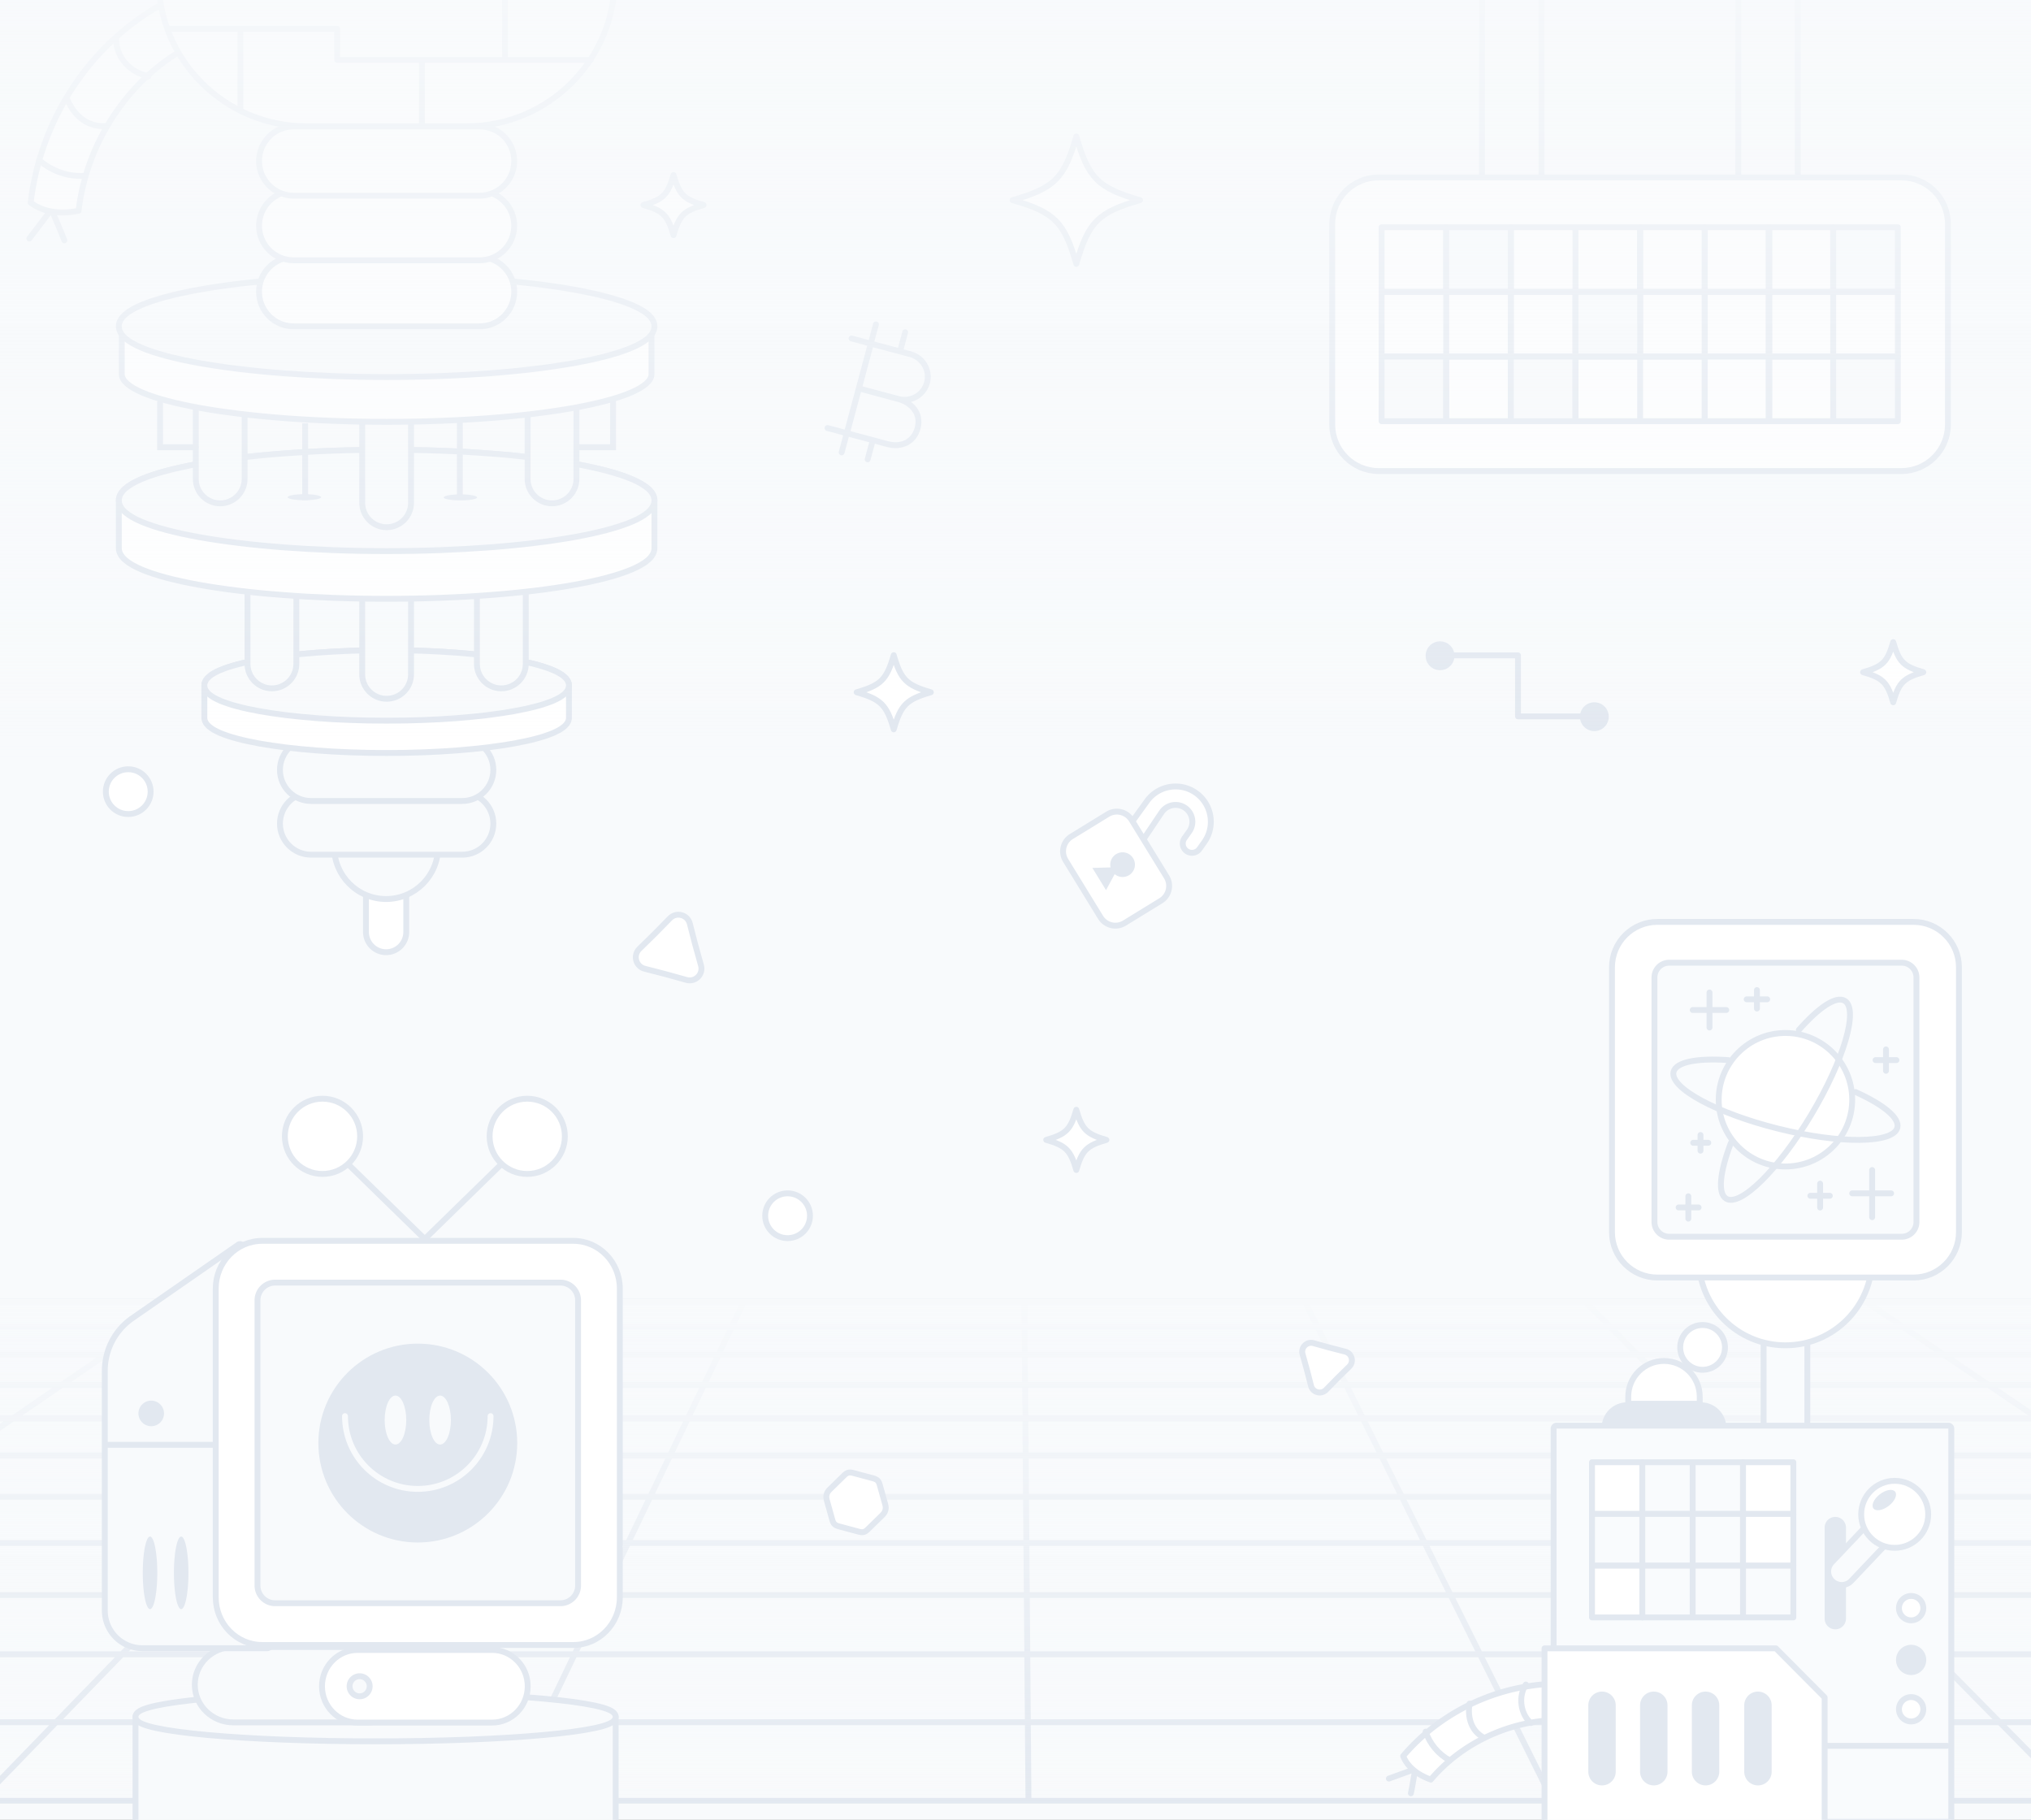 <svg xmlns="http://www.w3.org/2000/svg" width="1038" height="930" fill="none"><rect width="100%" height="100%" fill="#333333" stroke="none"/><g clip-path="url(#a)"><path fill="#F8FAFC" d="M0 0h1038v930H0z"/><path stroke="#E2E8F0" stroke-linecap="round" stroke-width="3" d="m445.106 175.601-6.134 22.892m6.134-22.892 20.162 5.402c6.391 1.713 10.199 8.225 8.505 14.547-1.694 6.321-8.248 10.058-14.639 8.345m-14.028-28.294-9.918-2.658m3.784 25.55-6.134 22.892m6.134-22.892 20.162 5.402m0 0c5.923 1.587 12.017 6.753 9.834 14.903-1.867 6.968-8.174 10.078-15.429 8.134l-20.701-5.547m0 0-9.918-2.658m39.701-48.948-2.628 9.811m-13.93 45.339-2.628 9.811m4.234-68.968-17.525 65.406"/><path fill="#fff" d="m578.989 419.364 7.071-9.795c5.705-8.137 16.969-10.112 25.104-4.403 8.134 5.708 10.108 16.973 4.4 25.107l-2.505 3.521a4.72 4.72 0 0 1-6.569 1.152 4.72 4.72 0 0 1-1.152-6.569l2.505-3.521c2.724-3.879 1.781-9.248-2.099-11.972s-9.248-1.781-11.972 2.098l-9.265 13.779"/><path stroke="#E2E8F0" stroke-linecap="round" stroke-linejoin="round" stroke-width="3" d="m578.989 419.364 7.071-9.795c5.705-8.137 16.969-10.112 25.104-4.403 8.134 5.708 10.108 16.973 4.4 25.107l-2.505 3.521a4.72 4.72 0 0 1-6.569 1.152 4.72 4.72 0 0 1-1.152-6.569l2.505-3.521c2.724-3.879 1.781-9.248-2.099-11.972s-9.248-1.781-11.972 2.098l-9.265 13.779"/><path fill="#fff" stroke="#E2E8F0" stroke-linecap="round" stroke-linejoin="round" stroke-width="3" d="m596.208 448.08-17.862-29.091a8.881 8.881 0 0 0-12.215-2.922l-18.588 11.413a8.881 8.881 0 0 0-2.921 12.216l17.861 29.091a8.881 8.881 0 0 0 12.216 2.921l18.588-11.413a8.88 8.88 0 0 0 2.921-12.215Z"/><path fill="#E2E8F0" d="m565.263 454.877 4.432-8.178a6.312 6.312 0 0 0 7.34.533 6.31 6.31 0 1 0-6.603-10.757 6.312 6.312 0 0 0-2.845 6.788l-9.299.251 6.975 11.363Z"/><g clip-path="url(#b)"><path stroke="#E2E8F0" stroke-miterlimit="10" stroke-width="3.017" d="m1865.38 920.266-625.32-255.168H-336.239l-745.791 255.168h2947.41Zm-2143.579 0 371.84-255.168M-10.273 920.266l247.208-255.168m20.772 255.168L380.23 665.098m145.403 255.168-2.055-255.168m270.035 255.168L666.871 665.098m394.669 255.168L810.168 665.098m519.302 255.168L953.465 665.098M1271.8 678.05H-374.109m1680.589 14.145H-415.434m1759.944 15.532H-460.82m1847.25 17.086H-510.801m1943.641 18.943H-566.141M1484.5 764.835H-627.754m2170.134 23.631H-696.777m2304.397 26.626H-774.617m2456.457 30.26H-863.117m2629.987 34.725H-964.543"/><path fill="url(#c)" d="M-212.828 654.751h1468.4v279.318h-1468.4z"/><path fill="#fff" stroke="#E2E8F0" stroke-linecap="round" stroke-linejoin="round" stroke-width="3.017" d="M677.707 710.224c-2.483 2.53-6.776 1.379-7.661-2.054l-2.094-8.114-2.243-8.075c-.948-3.416 2.194-6.56 5.609-5.61l8.071 2.243 8.112 2.094c3.432.886 4.582 5.181 2.053 7.665l-5.978 5.871-5.869 5.98Zm-246.186 43.63a6.488 6.488 0 0 1 1.178-.935c.407-.243.88-.389 1.416-.44.546-.048 1.205.031 1.978.238l10.16 2.722c.772.207 1.374.466 1.804.776.431.31.759.666.984 1.069.223.412.405.868.547 1.369l2.829 10.108c.296 1.061.327 2.047.093 2.957-.235.909-.758 1.76-1.569 2.552l-7.505 7.34a6.255 6.255 0 0 1-1.154.899 3.235 3.235 0 0 1-1.39.447c-.528.053-1.178-.023-1.951-.23l-10.16-2.723c-.772-.207-1.382-.468-1.831-.782a3.26 3.26 0 0 1-1.003-1.103 6.167 6.167 0 0 1-.557-1.385l-2.829-10.109c-.579-2.1-.094-3.91 1.455-5.431l7.505-7.339Z"/><circle cx="870.159" cy="688.542" r="11.444" fill="#fff" stroke="#E2E8F0" stroke-linecap="round" stroke-linejoin="round" stroke-width="3.017"/></g><path stroke="#E2E8F0" stroke-linecap="round" stroke-linejoin="round" stroke-width="3" d="m709.828 908.888 13.572-4.938c-.904 4.09-1.417 8.36-2.321 12.451"/><path fill="#fff" stroke="#E2E8F0" stroke-linecap="round" stroke-linejoin="round" stroke-width="3" d="m731.262 909.402.031-.037c.093-.112.186-.223.279-.328 16.727-19.575 43.023-31.061 68.755-29.997a9.258 9.258 0 0 0 7.445-3.249 9.263 9.263 0 0 0 2.216-5.644c.21-5.124-3.769-9.444-8.893-9.66-15.546-.644-31.519 2.426-46.192 8.874-14.68 6.449-27.738 16.134-37.782 28.016 2.395 5.991 8.064 9.865 14.147 12.025h-.006Z"/><path stroke="#E2E8F0" stroke-linecap="round" stroke-linejoin="round" stroke-width="3" d="M728.617 884.886c2.049 6.193 6.535 11.55 12.267 14.664m10.167-28.986c-1.179 7.151.964 14.155 7.412 17.456m21.361-27.198c-3.944 6.02-2.819 14.845 2.511 19.686"/><path fill="#F9FBFD" stroke="#E2E8F0" stroke-linecap="round" stroke-linejoin="round" stroke-width="3" d="M902.844 675.262a1.5 1.5 0 0 0-1.5 1.5v52.775a1.5 1.5 0 0 0 1.5 1.5h19.339a1.5 1.5 0 0 0 1.5-1.5v-52.775a1.5 1.5 0 0 0-1.5-1.5h-19.339Z"/><path fill="#fff" stroke="#E2E8F0" stroke-linecap="round" stroke-linejoin="round" stroke-width="3" d="M912.505 687.471c24.465 0 44.297-19.833 44.297-44.298 0-24.465-19.832-44.298-44.297-44.298-24.465 0-44.298 19.833-44.298 44.298 0 24.465 19.833 44.298 44.298 44.298Z"/><path fill="#fff" stroke="#E2E8F0" stroke-linecap="round" stroke-linejoin="round" stroke-width="3" d="M977.982 471.105H847.039c-12.808 0-23.191 10.383-23.191 23.191v135.352c0 12.809 10.383 23.192 23.191 23.192h130.943c12.808 0 23.188-10.383 23.188-23.192V494.296c0-12.808-10.38-23.191-23.188-23.191Z"/><path fill="#F9FBFD" stroke="#E2E8F0" stroke-linecap="round" stroke-linejoin="round" stroke-width="3" d="M971.926 491.959H853.088a7.534 7.534 0 0 0-7.533 7.534v124.965a7.534 7.534 0 0 0 7.533 7.534h118.838a7.534 7.534 0 0 0 7.533-7.534V499.493a7.534 7.534 0 0 0-7.533-7.534Z"/><path fill="#fff" stroke="#E2E8F0" stroke-linecap="round" stroke-linejoin="round" stroke-width="3" d="M912.507 596.087c18.84 0 34.113-15.273 34.113-34.112 0-18.84-15.273-34.113-34.113-34.113s-34.112 15.273-34.112 34.113c0 18.839 15.272 34.112 34.112 34.112Z"/><path stroke="#E2E8F0" stroke-linecap="round" stroke-linejoin="round" stroke-width="3" d="M919.352 526.345c10.094-11.483 19.031-17.572 23.435-14.935 7.219 4.322-.481 30.47-17.205 58.395-16.723 27.925-36.133 47.059-43.352 42.736-4.474-2.68-3.22-13.741 2.367-28.411"/><path stroke="#E2E8F0" stroke-linecap="round" stroke-linejoin="round" stroke-width="3" d="M948.357 558.053c14.066 6.349 22.587 13.173 21.339 18.182-2.038 8.165-29.293 8.403-60.876.53s-55.537-20.879-53.5-29.044c1.265-5.074 12.266-7.084 27.99-5.992m-9.626-34.551v17.896m-8.579-8.948h17.157m15.672-10.191v9.451m-5.243-4.726h10.483m60.717 25.594v10.937m-5.34-5.468h10.688m-12.43 56.164v24.115m-10.188-12.185h19.89m-36.292-4.971v12.217m4.966-6.003h-9.943m-62.371.249v11.439m-4.973-5.728h10.218m.97-37.024v8.013m3.976-4.036h-7.71"/><path fill="#F9FBFD" stroke="#E2E8F0" stroke-linecap="round" stroke-linejoin="round" stroke-width="3" d="M795.523 728.545a1.5 1.5 0 0 0-1.5 1.5v199.437a1.5 1.5 0 0 0 1.5 1.5h200.243a1.5 1.5 0 0 0 1.5-1.5V730.045a1.5 1.5 0 0 0-1.5-1.5H795.523Z"/><path fill="#fff" stroke="#E2E8F0" stroke-linecap="round" stroke-linejoin="round" stroke-width="3" d="M789.375 842.329h118.237l24.925 25.061v67.085H789.375v-92.146Z"/><path fill="#E2E8F0" d="M943.432 780.535a5.447 5.447 0 0 0-10.893 0v46.697a5.447 5.447 0 0 0 10.893 0v-46.697Z"/><path fill="#F9FBFD" stroke="#E2E8F0" stroke-linecap="round" stroke-linejoin="round" stroke-width="3" d="M975.169 777.236a1.5 1.5 0 0 0-.058-2.121l-7.802-7.391-.004-.004a1.5 1.5 0 0 0-2.121.058l-28.98 30.592c-2.599 2.743-2.444 7.081.301 9.681 2.744 2.6 7.085 2.52 9.684-.223l28.98-30.592Z"/><path fill="#fff" stroke="#E2E8F0" stroke-linecap="round" stroke-linejoin="round" stroke-width="3" d="M968.335 790.969c9.457 0 17.123-7.667 17.123-17.124 0-9.457-7.666-17.124-17.123-17.124-9.458 0-17.124 7.667-17.124 17.124 0 9.457 7.666 17.124 17.124 17.124Z"/><path fill="#E2E8F0" d="M965.31 769.513c3.061-2.365 4.52-5.604 3.259-7.236-1.261-1.632-4.764-1.038-7.824 1.327-3.061 2.364-4.52 5.604-3.259 7.236 1.261 1.632 4.764 1.038 7.824-1.327Z"/><path stroke="#E2E8F0" stroke-linecap="round" stroke-linejoin="round" stroke-width="3" d="M934.098 892.139h61.016"/><path fill="#E2E8F0" d="M898.454 864.432h-.006a7.004 7.004 0 0 0-7.003 7.003v33.934a7.003 7.003 0 0 0 7.003 7.003h.006a7.003 7.003 0 0 0 7.003-7.003v-33.934a7.004 7.004 0 0 0-7.003-7.003Zm-26.774 0h-.005a7.003 7.003 0 0 0-7.003 7.003v33.934a7.003 7.003 0 0 0 7.003 7.003h.005a7.003 7.003 0 0 0 7.003-7.003v-33.934a7.003 7.003 0 0 0-7.003-7.003Zm-26.465 0h-.005a7.003 7.003 0 0 0-7.003 7.003v33.934a7.003 7.003 0 0 0 7.003 7.003h.005a7.003 7.003 0 0 0 7.003-7.003v-33.934a7.003 7.003 0 0 0-7.003-7.003Zm-26.457 0h-.005a7.003 7.003 0 0 0-7.003 7.003v33.934a7.003 7.003 0 0 0 7.003 7.003h.005a7.003 7.003 0 0 0 7.003-7.003v-33.934a7.003 7.003 0 0 0-7.003-7.003Z"/><path fill="#fff" stroke="#E2E8F0" stroke-linecap="round" stroke-linejoin="round" stroke-width="3" d="M976.74 828.01a6.225 6.225 0 1 0 0-12.45 6.225 6.225 0 0 0 0 12.45Z"/><path fill="#E2E8F0" stroke="#E2E8F0" stroke-linecap="round" stroke-linejoin="round" stroke-width="3" d="M976.74 854.471a6.225 6.225 0 1 0 0-12.45 6.225 6.225 0 0 0 0 12.45Z"/><path fill="#fff" stroke="#E2E8F0" stroke-linecap="round" stroke-linejoin="round" stroke-width="3" d="M976.74 879.684a6.225 6.225 0 1 0 0-12.45 6.225 6.225 0 0 0 0 12.45Z"/><path fill="#E2E8F0" d="M831.58 716.601h37.7c7.181 0 13.011 5.83 13.011 13.012h-63.729c0-7.182 5.831-13.012 13.012-13.012h.006Z"/><path fill="#fff" stroke="#E2E8F0" stroke-linecap="round" stroke-linejoin="round" stroke-width="3" d="M850.429 695.462c10.083 0 18.269 8.187 18.269 18.269v3.61H832.16v-3.61c0-10.082 8.186-18.269 18.269-18.269Zm-11.068 51.753h-25.724v26.437h25.724v-26.437Z"/><path fill="#F9FBFD" stroke="#E2E8F0" stroke-linecap="round" stroke-linejoin="round" stroke-width="3" d="M865.084 747.215h-25.725v26.437h25.725v-26.437Zm25.731 0H865.09v26.437h25.725v-26.437Z"/><path fill="#fff" stroke="#E2E8F0" stroke-linecap="round" stroke-linejoin="round" stroke-width="3" d="M916.541 747.215h-25.725v26.437h25.725v-26.437Z"/><path fill="#F9FBFD" stroke="#E2E8F0" stroke-linecap="round" stroke-linejoin="round" stroke-width="3" d="M839.361 773.659h-25.724v26.437h25.724v-26.437Z"/><path fill="#F9FBFD" stroke="#E2E8F0" stroke-linecap="round" stroke-linejoin="round" stroke-width="3" d="M865.084 773.659h-25.725v26.437h25.725v-26.437Zm25.731 0H865.09v26.437h25.725v-26.437Z"/><path fill="#fff" stroke="#E2E8F0" stroke-linecap="round" stroke-linejoin="round" stroke-width="3" d="M916.541 773.659h-25.725v26.437h25.725v-26.437Zm-77.18 26.437h-25.724v26.437h25.724v-26.437Z"/><path fill="#F9FBFD" stroke="#E2E8F0" stroke-linecap="round" stroke-linejoin="round" stroke-width="3" d="M865.084 800.096h-25.725v26.437h25.725v-26.437Zm25.731 0H865.09v26.437h25.725v-26.437Zm25.726 0h-25.725v26.437h25.725v-26.437Z"/><path fill="#F8FAFC" d="M757.422-9.962h30.407V96.435h-30.407V-9.962Zm130.961 0h30.407V96.435h-30.407V-9.962Z"/><path stroke="#E2E8F0" stroke-linecap="round" stroke-linejoin="round" stroke-width="3" d="M757.422-9.962h30.407V96.435h-30.407V-9.962Zm130.961 0h30.407V96.435h-30.407V-9.962Z"/><path fill="#fff" stroke="#E2E8F0" stroke-linecap="round" stroke-linejoin="round" stroke-width="3" d="M971.753 90.658H704.66c-13.141 0-23.793 10.655-23.793 23.797v102.452c0 13.142 10.652 23.797 23.793 23.797h267.093c13.141 0 23.793-10.655 23.793-23.797V114.455c0-13.142-10.652-23.797-23.793-23.797Z"/><path fill="#fff" stroke="#E2E8F0" stroke-linecap="round" stroke-linejoin="round" stroke-width="3" d="M871.265 116.121h-33.031v33.037h33.031v-33.037Z"/><path stroke="#E2E8F0" stroke-linecap="round" stroke-linejoin="round" stroke-width="3" d="M904.292 116.121h-33.03v33.037h33.03v-33.037Z"/><path stroke="#E2E8F0" stroke-linecap="round" stroke-linejoin="round" stroke-width="3" d="M936.917 116.121h-33.03v33.037h33.03v-33.037Z"/><path fill="#F8FAFC" stroke="#E2E8F0" stroke-linecap="round" stroke-linejoin="round" stroke-width="3" d="M969.949 116.121h-33.031v33.037h33.031v-33.037Z"/><path stroke="#E2E8F0" stroke-linecap="round" stroke-linejoin="round" stroke-width="3" d="M871.265 149.166h-33.031v33.037h33.031v-33.037Z"/><path stroke="#E2E8F0" stroke-linecap="round" stroke-linejoin="round" stroke-width="3" d="M904.292 149.166h-33.03v33.037h33.03v-33.037Z"/><path stroke="#E2E8F0" stroke-linecap="round" stroke-linejoin="round" stroke-width="3" d="M936.917 149.166h-33.03v33.037h33.03v-33.037Zm33.032 0h-33.031v33.037h33.031v-33.037ZM739.132 116.12h-33.03v33.038h33.03V116.12Z"/><path fill="#F8FAFC" stroke="#E2E8F0" stroke-linecap="round" stroke-linejoin="round" stroke-width="3" d="M772.167 116.12h-33.03v33.038h33.03V116.12Z"/><path stroke="#E2E8F0" stroke-linecap="round" stroke-linejoin="round" stroke-width="3" d="M805.191 116.12H772.16v33.038h33.031V116.12Zm33.043 0h-33.031v33.038h33.031V116.12Zm-99.102 33.046h-33.03v33.037h33.03v-33.037Zm33.035 0h-33.03v33.037h33.03v-33.037Z"/><path stroke="#E2E8F0" stroke-linecap="round" stroke-linejoin="round" stroke-width="3" d="M805.191 149.166H772.16v33.037h33.031v-33.037Z"/><path fill="#F8FAFC" stroke="#E2E8F0" stroke-linecap="round" stroke-linejoin="round" stroke-width="3" d="M838.234 149.166h-33.031v33.037h33.031v-33.037Zm-99.102 33.036h-33.03v33.037h33.03v-33.037Z"/><path stroke="#E2E8F0" stroke-linecap="round" stroke-linejoin="round" stroke-width="3" d="M772.167 182.202h-33.03v33.037h33.03v-33.037Z"/><path fill="#F8FAFC" stroke="#E2E8F0" stroke-linecap="round" stroke-linejoin="round" stroke-width="3" d="M805.191 182.202H772.16v33.037h33.031v-33.037Z"/><path stroke="#E2E8F0" stroke-linecap="round" stroke-linejoin="round" stroke-width="3" d="M838.234 182.202h-33.031v33.037h33.031v-33.037Zm33.031 0h-33.031v33.037h33.031v-33.037Z"/><path fill="#fff" stroke="#E2E8F0" stroke-linecap="round" stroke-linejoin="round" stroke-width="3" d="M904.292 182.202h-33.03v33.037h33.03v-33.037Z"/><path stroke="#E2E8F0" stroke-linecap="round" stroke-linejoin="round" stroke-width="3" d="M936.917 182.202h-33.03v33.037h33.03v-33.037Z"/><path fill="#F8FAFC" stroke="#E2E8F0" stroke-linecap="round" stroke-linejoin="round" stroke-width="3" d="M969.949 182.202h-33.031v33.037h33.031v-33.037Z"/><path stroke="#E2E8F0" stroke-linecap="round" stroke-linejoin="round" stroke-width="3" d="m15.005 121.893 11.367-14.966c1.988 5.317 4.536 10.574 6.524 15.892"/><path fill="#fff" stroke="#E2E8F0" stroke-linecap="round" stroke-linejoin="round" stroke-width="3" d="m40.156 107.731.007-.064c.021-.193.043-.387.068-.573 4.192-34.24 24.916-65.717 54.213-82.258 3.376-1.904 5.42-5.248 5.869-8.908.327-2.674-.201-5.505-1.681-8.072C95.11 1.772 87.534-.485 81.696 2.803c-17.7 9.993-33.151 24.584-44.686 42.194-11.542 17.613-18.915 37.858-21.338 58.567 7.045 5.288 16.166 5.862 24.49 4.163l-.006.004Z"/><path stroke="#E2E8F0" stroke-linecap="round" stroke-linejoin="round" stroke-width="3" d="M19.98 81.869c6.762 5.69 14.483 8.38 23.055 8.034m-8.619-39.056C38.3 59.768 45.06 65.03 54.504 64.414m4.853-44.389c.039 9.458 7.234 17.037 16.525 18.92"/><path fill="#fff" stroke="#E2E8F0" stroke-linecap="round" stroke-linejoin="round" stroke-width="3" d="M188.543 444.152a1.5 1.5 0 0 0-1.5 1.5v30.642c0 5.684 4.61 10.294 10.293 10.294 5.684 0 10.294-4.61 10.294-10.294v-30.642a1.5 1.5 0 0 0-1.5-1.5h-17.587Z"/><path fill="#F8FAFC" stroke="#E2E8F0" stroke-linecap="round" stroke-linejoin="round" stroke-width="3" d="M197.332 459.413c14.664 0 26.551-11.888 26.551-26.551 0-14.664-11.887-26.551-26.551-26.551-14.664 0-26.551 11.887-26.551 26.551 0 14.663 11.887 26.551 26.551 26.551Z"/><path fill="#F8FAFC" stroke="#E2E8F0" stroke-linecap="round" stroke-linejoin="round" stroke-width="3" d="M236.242 404.982h-77.278c-8.776 0-15.89 7.114-15.89 15.89s7.114 15.89 15.89 15.89h77.278c8.776 0 15.891-7.114 15.891-15.89s-7.115-15.89-15.891-15.89Z"/><path fill="#F8FAFC" stroke="#E2E8F0" stroke-linecap="round" stroke-linejoin="round" stroke-width="3" d="M236.242 377.535h-77.278c-8.776 0-15.89 7.114-15.89 15.89s7.114 15.89 15.89 15.89h77.278c8.776 0 15.891-7.114 15.891-15.89s-7.115-15.89-15.891-15.89Z"/><path fill="#fff" stroke="#E2E8F0" stroke-linecap="round" stroke-linejoin="round" stroke-width="3" d="M197.61 332.234c-25.376 0-48.386 1.853-65.086 4.863-8.338 1.503-15.177 3.307-19.967 5.348-2.389 1.018-4.354 2.13-5.745 3.355-1.384 1.219-2.371 2.708-2.371 4.455v16.521c0 1.747.987 3.236 2.371 4.455 1.391 1.225 3.356 2.337 5.745 3.355 4.79 2.041 11.629 3.845 19.967 5.348 16.7 3.01 39.71 4.863 65.086 4.863 25.375 0 48.386-1.853 65.086-4.863 8.338-1.503 15.177-3.307 19.966-5.348 2.389-1.018 4.354-2.13 5.745-3.355 1.384-1.219 2.371-2.708 2.371-4.455v-16.521c0-1.747-.987-3.236-2.371-4.455-1.391-1.225-3.356-2.337-5.745-3.355-4.789-2.041-11.628-3.845-19.966-5.348-16.7-3.01-39.711-4.863-65.086-4.863Z"/><path fill="#F8FAFC" stroke="#E2E8F0" stroke-linecap="round" stroke-linejoin="round" stroke-width="3" d="M197.61 368.276c25.374 0 48.385-1.853 65.085-4.862 8.338-1.503 15.177-3.307 19.967-5.348 2.389-1.018 4.354-2.13 5.745-3.356 1.384-1.219 2.371-2.708 2.371-4.455 0-1.747-.987-3.236-2.371-4.455-1.391-1.225-3.356-2.338-5.745-3.356-4.79-2.041-11.629-3.845-19.967-5.347-16.7-3.01-39.711-4.863-65.085-4.863-25.375 0-48.385 1.853-65.086 4.863-8.338 1.502-15.177 3.306-19.967 5.347-2.389 1.018-4.353 2.131-5.745 3.356-1.384 1.219-2.371 2.708-2.371 4.455 0 1.747.987 3.236 2.371 4.455 1.392 1.226 3.356 2.338 5.745 3.356 4.79 2.041 11.629 3.845 19.967 5.348 16.701 3.009 39.711 4.862 65.086 4.862Z"/><path fill="#F8FAFC" stroke="#E2E8F0" stroke-linecap="round" stroke-linejoin="round" stroke-width="3" d="M138.973 272.01h-.005c-6.893 0-12.48 5.587-12.48 12.48v54.786c0 6.892 5.587 12.48 12.48 12.48h.005c6.892 0 12.479-5.588 12.479-12.48V284.49c0-6.893-5.587-12.48-12.479-12.48Zm58.626 5.328h-.006c-6.892 0-12.479 5.587-12.479 12.479v54.787c0 6.892 5.587 12.479 12.479 12.479h.006c6.892 0 12.479-5.587 12.479-12.479v-54.787c0-6.892-5.587-12.479-12.479-12.479Zm58.626-5.328h-.006c-6.892 0-12.479 5.587-12.479 12.48v54.786c0 6.892 5.587 12.48 12.479 12.48h.006c6.892 0 12.479-5.588 12.479-12.48V284.49c0-6.893-5.587-12.48-12.479-12.48Z"/><path fill="#fff" stroke="#E2E8F0" stroke-linecap="round" stroke-linejoin="round" stroke-width="3" d="M197.602 229.818c-37.443 0-71.379 2.734-95.988 7.17-12.292 2.215-22.332 4.868-29.333 7.851-3.495 1.489-6.318 3.096-8.292 4.834-1.966 1.731-3.258 3.752-3.258 6.042v24.397c0 2.291 1.292 4.311 3.258 6.042 1.974 1.738 4.797 3.345 8.292 4.834 7.001 2.983 17.04 5.636 29.333 7.851 24.609 4.436 58.545 7.171 95.988 7.171 37.442 0 71.378-2.735 95.987-7.171 12.293-2.215 22.332-4.868 29.334-7.851 3.495-1.489 6.318-3.096 8.291-4.834 1.966-1.731 3.259-3.751 3.259-6.042v-24.397c0-2.29-1.293-4.311-3.259-6.042-1.973-1.738-4.796-3.345-8.291-4.834-7.002-2.983-17.041-5.636-29.334-7.851-24.609-4.436-58.545-7.17-95.987-7.17Z"/><path fill="#F8FAFC" stroke="#E2E8F0" stroke-linecap="round" stroke-linejoin="round" stroke-width="3" d="M197.602 281.612c37.443 0 71.379-2.734 95.988-7.169 12.292-2.216 22.331-4.868 29.333-7.852 3.495-1.489 6.318-3.095 8.291-4.833 1.966-1.732 3.259-3.752 3.259-6.043 0-2.291-1.293-4.311-3.259-6.043-1.973-1.738-4.796-3.344-8.291-4.833-7.002-2.984-17.041-5.636-29.333-7.852-24.609-4.435-58.545-7.169-95.988-7.169s-71.379 2.734-95.988 7.169c-12.293 2.216-22.332 4.868-29.333 7.852-3.495 1.489-6.318 3.095-8.292 4.833-1.966 1.732-3.258 3.752-3.258 6.043 0 2.291 1.292 4.311 3.258 6.043 1.974 1.738 4.797 3.344 8.292 4.833 7.001 2.984 17.04 5.636 29.333 7.852 24.609 4.435 58.545 7.169 95.988 7.169Z"/><path fill="#E2E8F0" d="M155.55 252.54c4.712 0 8.531.689 8.531 1.538 0 .85-3.819 1.538-8.531 1.538-4.711 0-8.53-.688-8.53-1.538 0-.849 3.819-1.538 8.53-1.538Z"/><path stroke="#E2E8F0" stroke-width="3" d="M155.961 216.286v39.331"/><path fill="#E2E8F0" d="M235.312 252.641c4.712 0 8.531.688 8.531 1.538 0 .849-3.819 1.538-8.531 1.538-4.711 0-8.531-.689-8.531-1.538 0-.85 3.82-1.538 8.531-1.538Z"/><path stroke="#E2E8F0" stroke-width="3" d="M235.023 215.385v38.578"/><path fill="#F8FAFC" stroke="#E2E8F0" stroke-linecap="round" stroke-linejoin="round" stroke-width="3" d="M125.019 189.948c0-6.893-5.587-12.48-12.48-12.48h-.005c-6.892 0-12.479 5.587-12.479 12.48v54.786c0 6.893 5.587 12.48 12.479 12.48h.005c6.893 0 12.48-5.587 12.48-12.48v-54.786Zm72.577-.281c-6.893 0-12.48 5.587-12.48 12.48v54.786c0 6.892 5.587 12.48 12.48 12.48h.005c6.892 0 12.479-5.588 12.479-12.48v-54.786c0-6.893-5.587-12.48-12.479-12.48h-.005Zm97.011.281c0-6.893-5.587-12.48-12.479-12.48h-.005c-6.893 0-12.48 5.587-12.48 12.48v54.786c0 6.893 5.587 12.48 12.48 12.48h.005c6.892 0 12.479-5.587 12.479-12.48v-54.786Z"/><path stroke="#E2E8F0" stroke-linecap="round" stroke-width="3" d="M295.184 228.538h18.141v-22.814M99.957 228.538H81.815v-22.814"/><path fill="#fff" stroke="#E2E8F0" stroke-linecap="round" stroke-linejoin="round" stroke-width="3" d="M197.602 142.374c-74.763 0-135.371 10.924-135.371 24.397v24.397c0 13.473 60.608 24.398 135.371 24.398 74.762 0 135.371-10.925 135.371-24.398v-24.397c0-13.473-60.609-24.397-135.371-24.397Z"/><path fill="#F8FAFC" stroke="#E2E8F0" stroke-linecap="round" stroke-linejoin="round" stroke-width="3" d="M197.602 192.668c37.443 0 71.379-2.734 95.988-7.169 12.292-2.216 22.331-4.868 29.333-7.851 3.495-1.49 6.318-3.096 8.291-4.834 1.966-1.732 3.259-3.752 3.259-6.043 0-2.29-1.293-4.311-3.259-6.042-1.973-1.738-4.796-3.345-8.291-4.834-7.002-2.984-17.041-5.636-29.333-7.852-24.609-4.435-58.545-7.169-95.988-7.169s-71.379 2.734-95.988 7.169c-12.293 2.216-22.332 4.868-29.333 7.852-3.495 1.489-6.318 3.096-8.292 4.834-1.966 1.731-3.258 3.752-3.258 6.042 0 2.291 1.292 4.311 3.258 6.043 1.974 1.738 4.797 3.344 8.292 4.834 7.001 2.983 17.04 5.635 29.333 7.851 24.609 4.435 58.545 7.169 95.988 7.169Z"/><path fill="#fff" stroke="#E2E8F0" stroke-linecap="round" stroke-linejoin="round" stroke-width="3" d="M245.11 131.382h-95.024c-9.771 0-17.691 7.92-17.691 17.691v.005c0 9.771 7.92 17.691 17.691 17.691h95.024c9.77 0 17.691-7.92 17.691-17.691v-.005c0-9.771-7.921-17.691-17.691-17.691Z"/><path fill="#fff" stroke="#E2E8F0" stroke-linecap="round" stroke-linejoin="round" stroke-width="3" d="M245.11 97.639h-95.024c-9.771 0-17.691 7.92-17.691 17.691v.005c0 9.771 7.92 17.691 17.691 17.691h95.024c9.77 0 17.691-7.92 17.691-17.691v-.005c0-9.771-7.921-17.691-17.691-17.691Z"/><path fill="#fff" stroke="#E2E8F0" stroke-linecap="round" stroke-linejoin="round" stroke-width="3" d="M245.114 64.598h-95.025c-9.77 0-17.691 7.92-17.691 17.691v.005c0 9.771 7.921 17.692 17.691 17.692h95.025c9.77 0 17.691-7.921 17.691-17.692v-.005c0-9.77-7.921-17.691-17.691-17.691ZM81.008-10.973h233.166c0 41.662-33.824 75.492-75.492 75.492H156.5c-41.662 0-75.492-33.824-75.492-75.492Z"/><path stroke="#E2E8F0" stroke-linecap="round" stroke-linejoin="round" stroke-width="3" d="M301.929 30.63H172.344V14.728H85.781M258.133 30.63V-9.962m-42.5 40.592v32.91m-92.762-48.812V56.41"/><path fill="#F8FAFC" stroke="#E2E8F0" stroke-linecap="round" stroke-linejoin="round" stroke-width="3" d="M313.148 875.822a1.5 1.5 0 0 1 1.5 1.5V930a1.5 1.5 0 0 1-1.5 1.5H70.757a1.5 1.5 0 0 1-1.5-1.5v-52.678a1.5 1.5 0 0 1 1.5-1.5h242.391Z"/><path fill="#F8FAFC" stroke="#E2E8F0" stroke-linecap="round" stroke-linejoin="round" stroke-width="3" d="M191.953 889.848c-33.498 0-63.845-1.235-85.835-3.236-10.986-.999-19.931-2.194-26.152-3.532-3.1-.666-5.6-1.385-7.356-2.166-.873-.388-1.648-.828-2.228-1.348-.574-.513-1.125-1.263-1.125-2.244 0-.981.551-1.731 1.125-2.245.58-.519 1.355-.96 2.228-1.348 1.756-.781 4.257-1.499 7.356-2.166 6.22-1.338 15.166-2.532 26.152-3.532 21.99-2.001 52.337-3.236 85.835-3.236 33.497 0 63.844 1.235 85.834 3.236 10.987 1 19.931 2.194 26.153 3.532 3.098.667 5.599 1.385 7.356 2.166.872.388 1.648.829 2.228 1.348.573.514 1.124 1.264 1.124 2.245 0 .981-.551 1.731-1.124 2.244-.58.52-1.356.96-2.228 1.348-1.757.781-4.258 1.5-7.356 2.166-6.222 1.338-15.166 2.533-26.153 3.532-21.99 2.001-52.337 3.236-85.834 3.236Z"/><path fill="#F8FAFC" stroke="#E2E8F0" stroke-linecap="round" stroke-linejoin="round" stroke-width="3" d="M119.28 841.647h68.699c10.855 0 19.72 8.589 19.72 19.263 0 10.674-8.865 19.263-19.72 19.263H119.28c-10.855 0-19.72-8.589-19.72-19.263 0-10.674 8.865-19.263 19.72-19.263Z"/><path fill="#F8FAFC" stroke="#E2E8F0" stroke-linecap="round" stroke-linejoin="round" stroke-width="3" d="M121.797 636.022a1.5 1.5 0 0 1 2.352 1.129l13.996 203.503a1.498 1.498 0 0 1-1.497 1.603H72.81c-10.63 0-19.245-8.615-19.245-19.246V700.463a32.657 32.657 0 0 1 14.03-26.818h0l54.202-37.623Z"/><path fill="#fff" stroke="#E2E8F0" stroke-linecap="round" stroke-linejoin="round" stroke-width="3" d="M133.997 634.094h159.038c13.113 0 23.742 10.917 23.742 24.385V816.23c0 13.468-10.629 24.386-23.742 24.386H133.997c-13.112 0-23.742-10.918-23.742-24.386V658.479c0-13.468 10.63-24.385 23.742-24.385Z"/><path fill="#F8FAFC" stroke="#E2E8F0" stroke-linecap="round" stroke-linejoin="round" stroke-width="3" d="M140.646 655.43h145.749a9.05 9.05 0 0 1 9.05 9.05v145.749a9.05 9.05 0 0 1-9.05 9.05H140.646a9.05 9.05 0 0 1-9.05-9.05V664.48a9.05 9.05 0 0 1 9.05-9.05Z"/><path fill="#E2E8F0" d="M213.524 788.237c-28.063 0-50.812-22.749-50.812-50.812s22.749-50.812 50.812-50.812 50.812 22.749 50.812 50.812-22.749 50.812-50.812 50.812Z"/><path stroke="#F8FAFC" stroke-linecap="round" stroke-linejoin="round" stroke-width="3" d="M176.328 723.66c0 20.543 16.653 37.195 37.195 37.195 20.543 0 37.196-16.652 37.196-37.195"/><path fill="#F8FAFC" d="M224.93 738.179c-3.048 0-5.519-5.601-5.519-12.511 0-6.909 2.471-12.51 5.519-12.51s5.519 5.601 5.519 12.51c0 6.91-2.471 12.511-5.519 12.511Zm-22.816 0c-3.048 0-5.519-5.601-5.519-12.511 0-6.909 2.471-12.51 5.519-12.51s5.519 5.601 5.519 12.51c0 6.91-2.471 12.511-5.519 12.511Z"/><path stroke="#E2E8F0" stroke-linecap="round" stroke-linejoin="round" stroke-width="3" d="m177.583 594.606 39.488 38.546 39.488-38.546"/><path fill="#fff" d="M164.818 599.904c-10.619 0-19.228-8.608-19.228-19.227s8.609-19.228 19.228-19.228c10.619 0 19.227 8.609 19.227 19.228 0 10.619-8.608 19.227-19.227 19.227Zm104.638 0c-10.619 0-19.227-8.608-19.227-19.227s8.608-19.228 19.227-19.228 19.228 8.609 19.228 19.228c0 10.619-8.609 19.227-19.228 19.227Z"/><path stroke="#E2E8F0" stroke-linecap="round" stroke-linejoin="round" stroke-width="3" d="M164.818 599.904c-10.619 0-19.228-8.608-19.228-19.227s8.609-19.228 19.228-19.228c10.619 0 19.227 8.609 19.227 19.228 0 10.619-8.608 19.227-19.227 19.227Zm104.638 0c-10.619 0-19.227-8.608-19.227-19.227s8.608-19.228 19.227-19.228 19.228 8.609 19.228 19.228c0 10.619-8.609 19.227-19.228 19.227ZM55.06 738.318h53.542"/><path fill="#E2E8F0" d="M77.291 728.815a6.533 6.533 0 1 1 0-13.066 6.533 6.533 0 0 1 0 13.066Zm-.612 93.475c-2.048 0-3.709-8.3-3.709-18.54 0-10.24 1.66-18.541 3.709-18.541 2.047 0 3.708 8.301 3.708 18.541s-1.66 18.54-3.708 18.54Zm15.918 0c-2.048 0-3.709-8.3-3.709-18.54 0-10.24 1.66-18.541 3.709-18.541 2.047 0 3.708 8.301 3.708 18.541s-1.66 18.54-3.708 18.54Z"/><path fill="#fff" stroke="#E2E8F0" stroke-linecap="round" stroke-linejoin="round" stroke-width="3" d="M182.784 843.147h68.699c10.063 0 18.22 8.31 18.22 18.561s-8.157 18.561-18.22 18.561h-68.699c-10.063 0-18.22-8.31-18.22-18.561s8.157-18.561 18.22-18.561Z"/><path fill="#F8FAFC" stroke="#E2E8F0" stroke-linecap="round" stroke-linejoin="round" stroke-width="3" d="M183.8 866.838a5.13 5.13 0 1 1 0-10.26 5.13 5.13 0 0 1 0 10.26Z"/><path stroke="#E2E8F0" stroke-linecap="round" stroke-linejoin="round" stroke-width="3" d="M813.004 366.087h-37.187v-31.191h-38.529"/><path fill="#E2E8F0" d="M728.616 335.109a7.364 7.364 0 1 0 14.728-.002 7.364 7.364 0 0 0-14.728.002Zm78.86 31.14a7.364 7.364 0 1 0 14.728 0 7.364 7.364 0 0 0-14.728 0Z"/><circle cx="65.534" cy="404.544" r="11.444" fill="#fff" stroke="#E2E8F0" stroke-linecap="round" stroke-linejoin="round" stroke-width="3"/><path fill="#fff" stroke="#E2E8F0" stroke-linecap="round" stroke-linejoin="round" stroke-width="3" d="M342.413 469.242c3.283-3.343 8.959-1.823 10.13 2.715l2.767 10.724 2.966 10.671c1.254 4.515-2.901 8.67-7.416 7.416l-10.671-2.966-10.725-2.767c-4.537-1.171-6.058-6.847-2.714-10.13l7.904-7.759 7.759-7.904Zm223.053 113.259c-10.121 2.909-12.477 5.267-15.385 15.386-2.909-10.121-5.267-12.477-15.386-15.386 10.122-2.908 12.477-5.267 15.386-15.385 2.908 10.121 5.267 12.477 15.385 15.385Z"/><circle cx="402.519" cy="621.262" r="11.444" fill="#fff" stroke="#E2E8F0" stroke-linecap="round" stroke-linejoin="round" stroke-width="3"/><path fill="#fff" stroke="#E2E8F0" stroke-linecap="round" stroke-linejoin="round" stroke-width="3" d="M982.966 343.5c-10.121 2.909-12.477 5.267-15.385 15.386-2.909-10.121-5.267-12.477-15.386-15.386 10.122-2.908 12.477-5.267 15.386-15.385 2.908 10.121 5.267 12.477 15.385 15.385ZM359.603 104.78c-10.121 2.908-12.477 5.267-15.385 15.385-2.909-10.121-5.267-12.477-15.386-15.385 10.121-2.909 12.477-5.267 15.386-15.386 2.908 10.121 5.267 12.477 15.385 15.386Zm223.059-2.5c-21.434 6.159-26.423 11.155-32.582 32.583-6.16-21.434-11.155-26.424-32.584-32.583 21.435-6.159 26.424-11.154 32.584-32.582 6.159 21.434 11.154 26.424 32.582 32.582Z"/><path fill="url(#d)" d="M-15-61.519h1068V393.1H-15z"/><path fill="#fff" stroke="#E2E8F0" stroke-linecap="round" stroke-linejoin="round" stroke-width="3" d="M475.732 353.757c-12.473 3.583-15.376 6.49-18.96 18.959-3.584-12.472-6.491-15.376-18.96-18.959 12.473-3.584 15.376-6.491 18.96-18.96 3.584 12.472 6.491 15.376 18.96 18.96Z"/></g><defs><linearGradient id="c" x1="521.373" x2="521.373" y1="654.751" y2="934.069" gradientUnits="userSpaceOnUse"><stop stop-color="#F8FAFC"/><stop offset="1" stop-color="#F8FAFC" stop-opacity="0"/></linearGradient><linearGradient id="d" x1="518.998" x2="518.998" y1="-61.519" y2="393.1" gradientUnits="userSpaceOnUse"><stop stop-color="#F8FAFC"/><stop offset="1" stop-color="#F8FAFC" stop-opacity="0"/></linearGradient><clipPath id="a"><path fill="#fff" d="M0 0h1038v930H0z"/></clipPath><clipPath id="b"><path fill="#fff" d="M-1090.96 663.711h2964.07v257.942h-2964.07z"/></clipPath></defs></svg>
